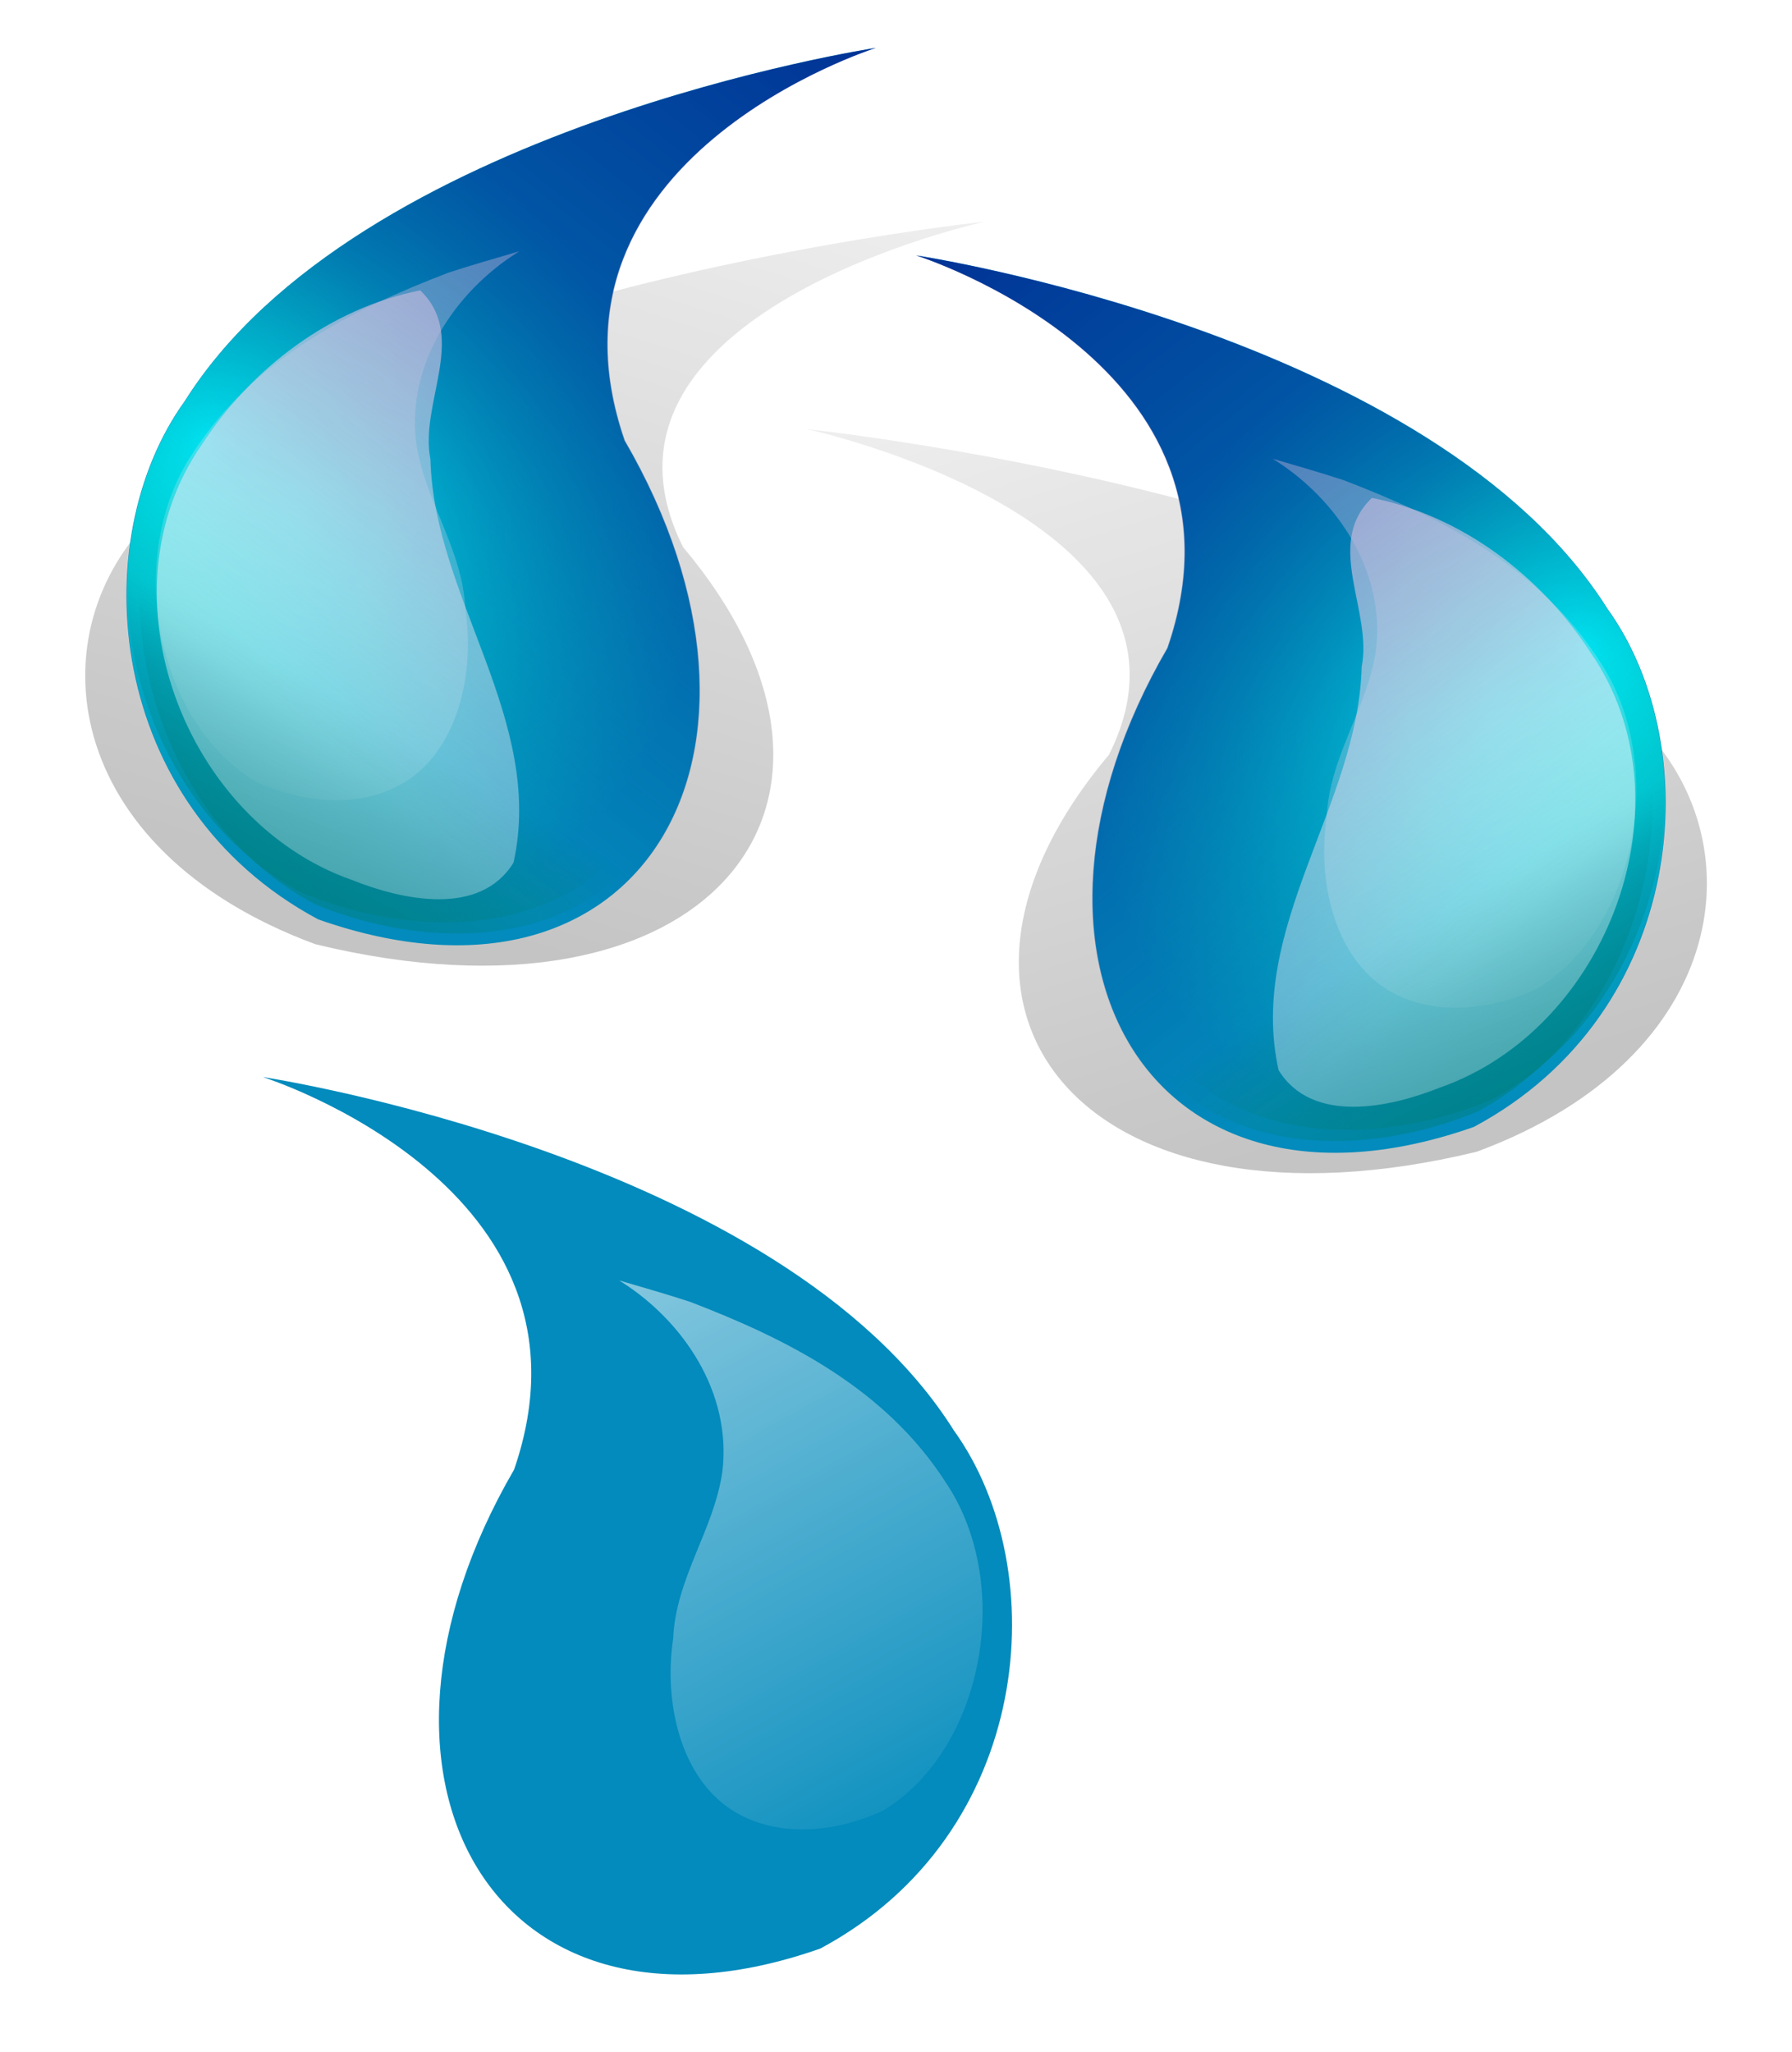 <svg xmlns="http://www.w3.org/2000/svg" xmlns:xlink="http://www.w3.org/1999/xlink" viewBox="0 0 499 571.42"><defs><linearGradient id="l" y2="-30.316" xlink:href="#d" gradientUnits="userSpaceOnUse" x2="1307.7" gradientTransform="translate(.357 1.429)" y1="-67.638" x1="1287"/><linearGradient id="g" y2="-66.15" xlink:href="#a" gradientUnits="userSpaceOnUse" x2="1282.6" y1="-27.162" x1="1300.7"/><linearGradient id="p" y2="-32.281" xlink:href="#e" gradientUnits="userSpaceOnUse" x2="1302.9" y1="-67.281" x1="1275.2"/><linearGradient id="o" y2="-21.924" xlink:href="#d" gradientUnits="userSpaceOnUse" x2="1303.8" gradientTransform="translate(4.107 4.107)" y1="-57.638" x1="1289.6"/><linearGradient id="b"><stop offset="0" stop-color="#0ff"/><stop offset="1" stop-color="#02cabc" stop-opacity="0"/></linearGradient><linearGradient id="m" y2="-31.388" xlink:href="#c" gradientUnits="userSpaceOnUse" x2="1299.3" gradientTransform="translate(.357 -.357)" y1="-21.745" x1="1305"/><linearGradient id="j" y2="-31.388" xlink:href="#c" gradientUnits="userSpaceOnUse" x2="1299.3" y1="-21.745" x1="1305"/><linearGradient id="c"><stop offset="0" stop-color="teal"/><stop offset="1" stop-color="teal" stop-opacity="0"/></linearGradient><linearGradient id="a"><stop offset="0"/><stop offset="1" stop-opacity="0"/></linearGradient><linearGradient id="d"><stop offset="0" stop-color="#fff"/><stop offset="1" stop-color="#fff" stop-opacity="0"/></linearGradient><linearGradient id="e"><stop offset="0" stop-color="navy"/><stop offset="1" stop-color="navy" stop-opacity="0"/></linearGradient><filter id="k" color-interpolation-filters="sRGB"><feGaussianBlur stdDeviation=".293"/></filter><filter id="n" height="1.159" width="1.241" color-interpolation-filters="sRGB" y="-.08" x="-.121"><feGaussianBlur stdDeviation=".587"/></filter><filter id="f" color-interpolation-filters="sRGB"><feGaussianBlur stdDeviation=".921"/></filter><radialGradient id="i" xlink:href="#b" gradientUnits="userSpaceOnUse" cy="-47.537" cx="1302.5" gradientTransform="matrix(.319 .537 -.439 .261 868.54 -727.66)" r="12.048"/><radialGradient id="h" xlink:href="#b" gradientUnits="userSpaceOnUse" cy="-42.023" cx="1302.8" gradientTransform="matrix(.756 .637 -.772 .916 284.92 -830.34)" r="12.048"/></defs><path d="M1283.5-53.255s11.213 3.536 8.081 12.627c-5.814 10.006-.592 19.078 9.85 15.405 6.858-3.672 7.53-12.174 4.292-16.668-5.555-8.839-22.223-11.364-22.223-11.364z" transform="matrix(10.395 0 0 7.178 -13117.164 501.793)" opacity=".482" filter="url(#f)" fill="url(#g)"/><path d="M255.185 71.122s97.084 30.612 69.968 109.326c-50.34 86.633-5.124 165.179 85.274 133.378 59.381-31.797 65.205-105.404 37.17-144.313C399.495 92.985 255.19 71.122 255.19 71.122z" fill="#028bbc"/><path d="M1283.5-53.255s11.213 3.536 8.081 12.627c-5.814 10.006-.592 19.078 9.85 15.405 6.858-3.672 7.53-12.174 4.292-16.668-5.555-8.839-22.223-11.364-22.223-11.364z" fill="url(#h)" transform="translate(-10857.486 532.209) scale(8.658)"/><path d="M1283.5-53.255s11.213 3.536 8.081 12.627c-5.814 10.006-.592 19.078 9.85 15.405 6.858-3.672 7.53-12.174 4.292-16.668-5.555-8.839-22.223-11.364-22.223-11.364z" fill="url(#i)" transform="translate(-10857.486 532.209) scale(8.658)"/><path d="M1286.8-52.125c3.344 1.902 6.186 5.43 5.634 9.458-.482 2.92-2.645 5.318-2.79 8.354-.542 3.202.417 6.884 3.29 8.552 2.588 1.48 5.992 1.143 8.64.037 5.667-3.037 7.424-11.293 3.544-16.402-3.458-4.763-9.108-7.223-14.52-9.053-1.296-.372-2.66-.72-4.017-1.07l.155.088.064.036z" fill="url(#j)" transform="translate(-10857.486 532.209) scale(8.658)"/><path d="M1295.1-46.634c1.896 1.222 3.507 3.49 3.194 6.078-.273 1.877-1.5 3.418-1.582 5.368-.307 2.058.237 4.424 1.866 5.496 1.467.951 3.396.735 4.897.024 3.213-1.952 4.21-7.258 2.01-10.54-1.96-3.061-5.164-4.642-8.231-5.818-.735-.24-1.509-.463-2.278-.688l.088.057.036.023z" filter="url(#k)" fill="url(#l)" transform="translate(-10857.486 532.209) scale(8.658)"/><path d="M1287.2-52.482c3.344 1.902 6.186 5.43 5.634 9.458-.482 2.92-2.645 5.318-2.79 8.354-.542 3.202.417 6.884 3.29 8.552 2.588 1.48 5.992 1.143 8.64.037 5.667-3.037 7.424-11.293 3.544-16.402-3.458-4.763-9.108-7.223-14.52-9.053-1.296-.372-2.66-.72-4.017-1.07l.155.088.064.036z" fill="url(#m)" transform="translate(-10857.486 532.209) scale(8.658)"/><path d="M1295.1-46.634c1.896 1.222 3.507 3.49 3.194 6.078-.273 1.877-1.5 3.418-1.582 5.368-.307 2.058.237 4.424 1.866 5.496 1.467.951 3.396.735 4.897.024 3.213-1.952 4.21-7.258 2.01-10.54-1.96-3.061-5.164-4.642-8.231-5.818-.735-.24-1.509-.463-2.278-.688l.088.057.036.023z" filter="url(#n)" fill="url(#l)" transform="translate(-10857.486 532.209) scale(8.658)"/><path d="M1298.1-45.393c-1.443 1.49.087 3.588-.264 5.365-.112 4.464-3.687 8.368-2.674 12.978 1.084 1.758 3.597 1.2 5.197.56 5.388-1.887 8.16-9.195 4.838-13.99-1.597-2.466-4.14-4.401-7.035-4.976l-.062.063z" fill="url(#o)" transform="translate(-10857.486 532.209) scale(8.658)"/><path d="M1283.5-53.255s11.213 3.536 8.081 12.627c-5.814 10.006-.592 19.078 9.85 15.405 6.858-3.672 7.53-12.174 4.292-16.668-5.555-8.839-22.223-11.364-22.223-11.364z" fill="url(#p)" transform="translate(-10857.486 532.209) scale(8.658)"/><g><path d="M1283.5-53.255s11.213 3.536 8.081 12.627c-5.814 10.006-.592 19.078 9.85 15.405 6.858-3.672 7.53-12.174 4.292-16.668-5.555-8.839-22.223-11.364-22.223-11.364z" transform="matrix(10.395 0 0 7.178 -13299.164 730.613)" opacity=".482" filter="url(#f)" fill="url(#g)"/><path d="M73.185 299.942s97.084 30.612 69.968 109.326c-50.34 86.633-5.124 165.179 85.274 133.378 59.381-31.797 65.205-105.404 37.17-144.313-48.103-76.528-192.408-98.391-192.408-98.391z" fill="#028bbc"/><path d="M1283.5-53.255s11.213 3.536 8.081 12.627c-5.814 10.006-.592 19.078 9.85 15.405 6.858-3.672 7.53-12.174 4.292-16.668-5.555-8.839-22.223-11.364-22.223-11.364z" fill="url(#h)" transform="translate(-11039.486 761.029) scale(8.658)"/><path d="M1283.5-53.255s11.213 3.536 8.081 12.627c-5.814 10.006-.592 19.078 9.85 15.405 6.858-3.672 7.53-12.174 4.292-16.668-5.555-8.839-22.223-11.364-22.223-11.364z" fill="url(#i)" transform="translate(-11039.486 761.029) scale(8.658)"/><path d="M1286.8-52.125c3.344 1.902 6.186 5.43 5.634 9.458-.482 2.92-2.645 5.318-2.79 8.354-.542 3.202.417 6.884 3.29 8.552 2.588 1.48 5.992 1.143 8.64.037 5.667-3.037 7.424-11.293 3.544-16.402-3.458-4.763-9.108-7.223-14.52-9.053-1.296-.372-2.66-.72-4.017-1.07l.155.088.064.036z" fill="url(#j)" transform="translate(-11039.486 761.029) scale(8.658)"/><path d="M1295.1-46.634c1.896 1.222 3.507 3.49 3.194 6.078-.273 1.877-1.5 3.418-1.582 5.368-.307 2.058.237 4.424 1.866 5.496 1.467.951 3.396.735 4.897.024 3.213-1.952 4.21-7.258 2.01-10.54-1.96-3.061-5.164-4.642-8.231-5.818-.735-.24-1.509-.463-2.278-.688l.088.057.036.023z" filter="url(#k)" fill="url(#l)" transform="translate(-11039.486 761.029) scale(8.658)"/><path d="M1287.2-52.482c3.344 1.902 6.186 5.43 5.634 9.458-.482 2.92-2.645 5.318-2.79 8.354-.542 3.202.417 6.884 3.29 8.552 2.588 1.48 5.992 1.143 8.64.037 5.667-3.037 7.424-11.293 3.544-16.402-3.458-4.763-9.108-7.223-14.52-9.053-1.296-.372-2.66-.72-4.017-1.07l.155.088.064.036z" fill="url(#m)" transform="translate(-11039.486 761.029) scale(8.658)"/><path d="M1295.1-46.634c1.896 1.222 3.507 3.49 3.194 6.078-.273 1.877-1.5 3.418-1.582 5.368-.307 2.058.237 4.424 1.866 5.496 1.467.951 3.396.735 4.897.024 3.213-1.952 4.21-7.258 2.01-10.54-1.96-3.061-5.164-4.642-8.231-5.818-.735-.24-1.509-.463-2.278-.688l.088.057.036.023z" filter="url(#n)" fill="url(#l)" transform="translate(-11039.486 761.029) scale(8.658)"/><path d="M1298.1-45.393c-1.443 1.49.087 3.588-.264 5.365-.112 4.464-3.687 8.368-2.674 12.978 1.084 1.758 3.597 1.2 5.197.56 5.388-1.887 8.16-9.195 4.838-13.99-1.597-2.466-4.14-4.401-7.035-4.976l-.062.063z" fill="url(#o)" transform="translate(-11039.486 761.029) scale(8.658)"/><path d="M1283.5-53.255s11.213 3.536 8.081 12.627c-5.814 10.006-.592 19.078 9.85 15.405 6.858-3.672 7.53-12.174 4.292-16.668-5.555-8.839-22.223-11.364-22.223-11.364z" fill="url(#p)" transform="translate(-11039.486 761.029) scale(8.658)"/></g><g><path d="M1283.5-53.255s11.213 3.536 8.081 12.627c-5.814 10.006-.592 19.078 9.85 15.405 6.858-3.672 7.53-12.174 4.292-16.668-5.555-8.839-22.223-11.364-22.223-11.364z" transform="matrix(-10.395 0 0 7.178 13616.192 444.003)" opacity=".482" filter="url(#f)" fill="url(#g)"/><path d="M243.843 13.332s-97.084 30.612-69.968 109.326c50.34 86.633 5.124 165.179-85.274 133.378-59.381-31.797-65.205-105.404-37.17-144.313 48.103-76.528 192.408-98.391 192.408-98.391z" fill="#028bbc"/><path d="M1283.5-53.255s11.213 3.536 8.081 12.627c-5.814 10.006-.592 19.078 9.85 15.405 6.858-3.672 7.53-12.174 4.292-16.668-5.555-8.839-22.223-11.364-22.223-11.364z" fill="url(#h)" transform="matrix(-8.658 0 0 8.658 11356.514 474.419)"/><path d="M1283.5-53.255s11.213 3.536 8.081 12.627c-5.814 10.006-.592 19.078 9.85 15.405 6.858-3.672 7.53-12.174 4.292-16.668-5.555-8.839-22.223-11.364-22.223-11.364z" fill="url(#i)" transform="matrix(-8.658 0 0 8.658 11356.514 474.419)"/><path d="M1286.8-52.125c3.344 1.902 6.186 5.43 5.634 9.458-.482 2.92-2.645 5.318-2.79 8.354-.542 3.202.417 6.884 3.29 8.552 2.588 1.48 5.992 1.143 8.64.037 5.667-3.037 7.424-11.293 3.544-16.402-3.458-4.763-9.108-7.223-14.52-9.053-1.296-.372-2.66-.72-4.017-1.07l.155.088.064.036z" fill="url(#j)" transform="matrix(-8.658 0 0 8.658 11356.514 474.419)"/><path d="M1295.1-46.634c1.896 1.222 3.507 3.49 3.194 6.078-.273 1.877-1.5 3.418-1.582 5.368-.307 2.058.237 4.424 1.866 5.496 1.467.951 3.396.735 4.897.024 3.213-1.952 4.21-7.258 2.01-10.54-1.96-3.061-5.164-4.642-8.231-5.818-.735-.24-1.509-.463-2.278-.688l.088.057.036.023z" filter="url(#k)" fill="url(#l)" transform="matrix(-8.658 0 0 8.658 11356.514 474.419)"/><path d="M1287.2-52.482c3.344 1.902 6.186 5.43 5.634 9.458-.482 2.92-2.645 5.318-2.79 8.354-.542 3.202.417 6.884 3.29 8.552 2.588 1.48 5.992 1.143 8.64.037 5.667-3.037 7.424-11.293 3.544-16.402-3.458-4.763-9.108-7.223-14.52-9.053-1.296-.372-2.66-.72-4.017-1.07l.155.088.064.036z" fill="url(#m)" transform="matrix(-8.658 0 0 8.658 11356.514 474.419)"/><path d="M1295.1-46.634c1.896 1.222 3.507 3.49 3.194 6.078-.273 1.877-1.5 3.418-1.582 5.368-.307 2.058.237 4.424 1.866 5.496 1.467.951 3.396.735 4.897.024 3.213-1.952 4.21-7.258 2.01-10.54-1.96-3.061-5.164-4.642-8.231-5.818-.735-.24-1.509-.463-2.278-.688l.088.057.036.023z" filter="url(#n)" fill="url(#l)" transform="matrix(-8.658 0 0 8.658 11356.514 474.419)"/><path d="M1298.1-45.393c-1.443 1.49.087 3.588-.264 5.365-.112 4.464-3.687 8.368-2.674 12.978 1.084 1.758 3.597 1.2 5.197.56 5.388-1.887 8.16-9.195 4.838-13.99-1.597-2.466-4.14-4.401-7.035-4.976l-.062.063z" fill="url(#o)" transform="matrix(-8.658 0 0 8.658 11356.514 474.419)"/><path d="M1283.5-53.255s11.213 3.536 8.081 12.627c-5.814 10.006-.592 19.078 9.85 15.405 6.858-3.672 7.53-12.174 4.292-16.668-5.555-8.839-22.223-11.364-22.223-11.364z" fill="url(#p)" transform="matrix(-8.658 0 0 8.658 11356.514 474.419)"/></g></svg>